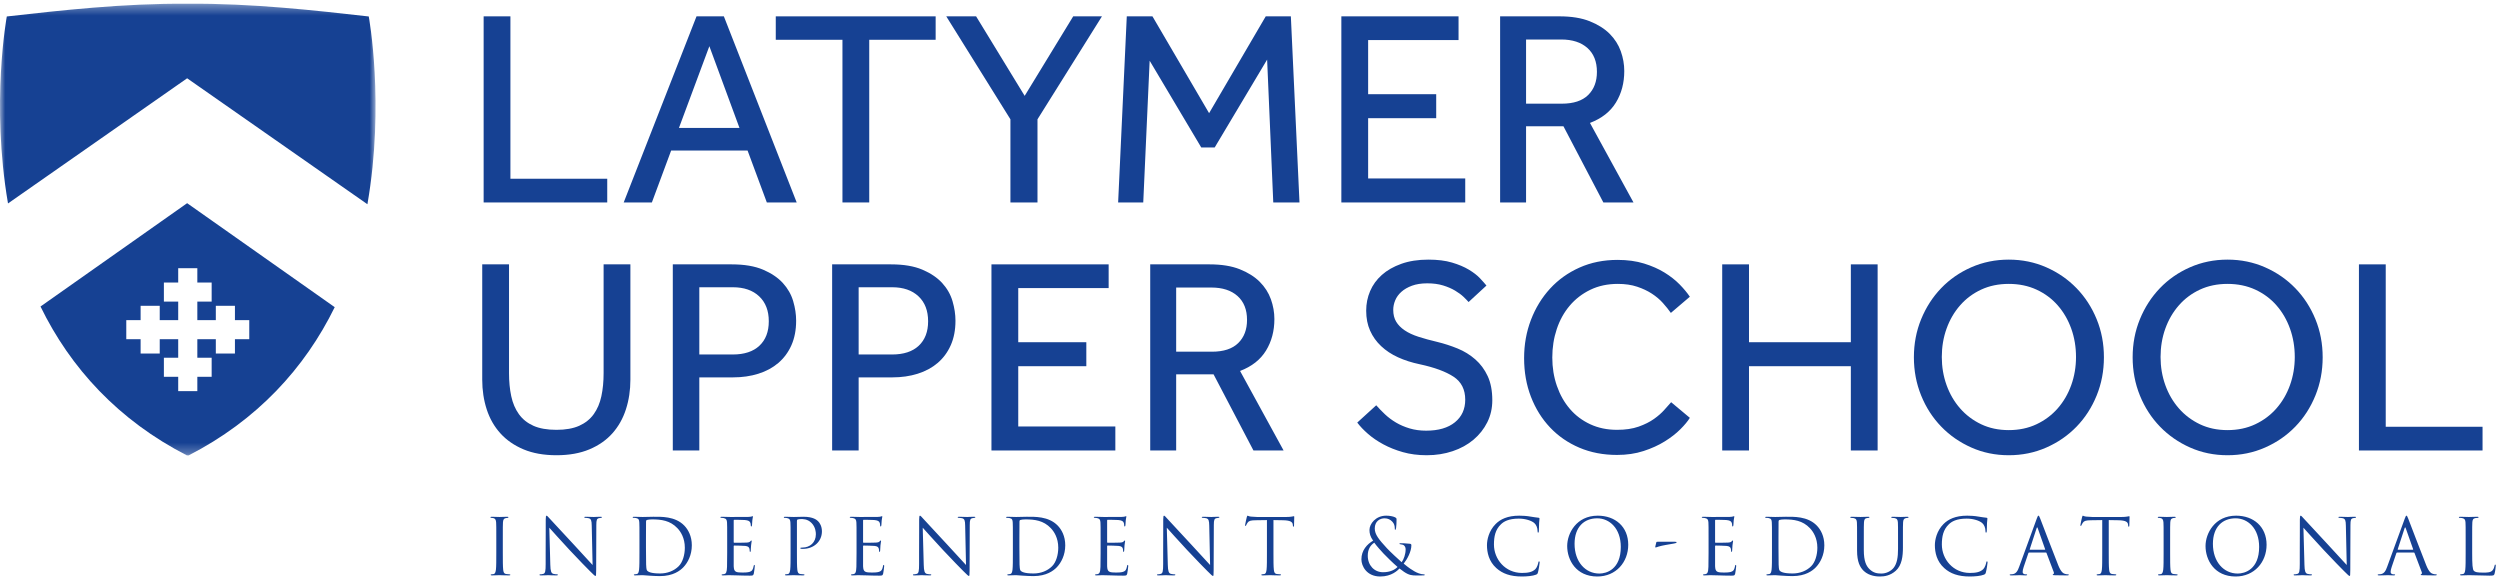 <svg xmlns="http://www.w3.org/2000/svg" xmlns:xlink="http://www.w3.org/1999/xlink" width="240" height="56" viewBox="0 0 240 56">
  <defs>
    <polygon id="logo-blue-a" points="0 .355 36.054 .355 36.054 43.73 0 43.73"/>
  </defs>
  <g fill="none" fill-rule="evenodd">
    <path fill="#164193" d="M144.011 1.569L149.717 1.569C150.859 1.569 151.823 1.726 152.609 2.038 153.395 2.35 154.033 2.752 154.525 3.243 155.015 3.735 155.372 4.293 155.595 4.918 155.818 5.542 155.93 6.176 155.93 6.819 155.93 7.962 155.663 8.971 155.127 9.846 154.592 10.721 153.761 11.373 152.636 11.801L156.815 19.436 153.922 19.436 150.091 12.123 146.502 12.123 146.502 19.436 144.011 19.436 144.011 1.569zM149.931 9.953C151.055 9.953 151.898 9.677 152.462 9.123 153.024 8.57 153.305 7.828 153.305 6.9 153.305 5.917 153.001 5.154 152.395 4.609 151.787 4.065 150.948 3.792 149.877 3.792L146.502 3.792 146.502 9.953 149.931 9.953zM46.294 25.379L48.866 25.379 48.866 35.826C48.866 36.63 48.937 37.366 49.08 38.036 49.223 38.706 49.469 39.281 49.817 39.763 50.165 40.246 50.629 40.616 51.21 40.876 51.79 41.134 52.527 41.264 53.42 41.264 54.295 41.264 55.023 41.134 55.603 40.876 56.183 40.616 56.647 40.246 56.996 39.763 57.344 39.281 57.589 38.706 57.732 38.036 57.876 37.366 57.946 36.63 57.946 35.826L57.946 25.379 60.518 25.379 60.518 36.442C60.518 37.46 60.375 38.411 60.089 39.295 59.804 40.179 59.371 40.946 58.79 41.599 58.21 42.25 57.474 42.763 56.58 43.139 55.687 43.514 54.634 43.702 53.42 43.702 52.205 43.702 51.152 43.514 50.259 43.139 49.366 42.763 48.625 42.25 48.036 41.599 47.446 40.946 47.008 40.179 46.723 39.295 46.437 38.411 46.294 37.46 46.294 36.442L46.294 25.379zM64.589 25.379L70.241 25.379C71.455 25.379 72.459 25.549 73.254 25.888 74.048 26.227 74.683 26.656 75.157 27.174 75.629 27.693 75.959 28.273 76.147 28.916 76.336 29.558 76.429 30.183 76.429 30.79 76.429 31.683 76.276 32.469 75.974 33.148 75.67 33.826 75.25 34.392 74.714 34.848 74.179 35.303 73.54 35.647 72.799 35.879 72.058 36.112 71.249 36.228 70.375 36.228L67.134 36.228 67.134 43.246 64.589 43.246 64.589 25.379zM70.348 34.031C71.455 34.031 72.308 33.75 72.906 33.188 73.504 32.625 73.804 31.844 73.804 30.844 73.804 29.826 73.495 29.027 72.879 28.447 72.263 27.866 71.42 27.576 70.348 27.576L67.134 27.576 67.134 34.031 70.348 34.031zM79.885 25.379L85.537 25.379C86.751 25.379 87.755 25.549 88.55 25.888 89.345 26.227 89.979 26.656 90.453 27.174 90.925 27.693 91.256 28.273 91.443 28.916 91.631 29.558 91.725 30.183 91.725 30.79 91.725 31.683 91.572 32.469 91.269 33.148 90.966 33.826 90.546 34.392 90.01 34.848 89.474 35.303 88.836 35.647 88.095 35.879 87.353 36.112 86.545 36.228 85.671 36.228L82.43 36.228 82.43 43.246 79.885 43.246 79.885 25.379zM85.643 34.031C86.751 34.031 87.603 33.75 88.202 33.188 88.8 32.625 89.099 31.844 89.099 30.844 89.099 29.826 88.792 29.027 88.175 28.447 87.559 27.866 86.715 27.576 85.643 27.576L82.43 27.576 82.43 34.031 85.643 34.031z"/>
    <polygon fill="#164193" points="95.18 25.379 106.43 25.379 106.43 27.656 97.752 27.656 97.752 32.853 104.287 32.853 104.287 35.156 97.752 35.156 97.752 40.942 107.073 40.942 107.073 43.246 95.18 43.246"/>
    <path fill="#164193" d="M110.421 25.379L116.126 25.379C117.269 25.379 118.233 25.535 119.019 25.848 119.805 26.161 120.443 26.563 120.935 27.054 121.425 27.545 121.782 28.103 122.006 28.728 122.228 29.352 122.341 29.986 122.341 30.629 122.341 31.773 122.073 32.782 121.536 33.657 121.002 34.531 120.171 35.183 119.046 35.612L123.225 43.246 120.332 43.246 116.501 35.933 112.912 35.933 112.912 43.246 110.421 43.246 110.421 25.379zM116.341 33.763C117.465 33.763 118.309 33.487 118.871 32.933 119.434 32.38 119.715 31.639 119.715 30.71 119.715 29.728 119.412 28.964 118.805 28.42 118.197 27.875 117.358 27.603 116.287 27.603L112.912 27.603 112.912 33.763 116.341 33.763zM132.118 38.907C132.368 39.192 132.65 39.483 132.961 39.777 133.274 40.071 133.627 40.335 134.02 40.568 134.412 40.799 134.851 40.986 135.332 41.13 135.814 41.273 136.341 41.344 136.913 41.344 138.091 41.344 139.011 41.076 139.671 40.54 140.332 40.004 140.662 39.282 140.662 38.371 140.662 37.388 140.288 36.652 139.537 36.161 138.788 35.67 137.707 35.273 136.297 34.969 135.529 34.809 134.832 34.585 134.207 34.299 133.582 34.015 133.042 33.657 132.587 33.227 132.131 32.799 131.778 32.304 131.529 31.741 131.278 31.179 131.154 30.54 131.154 29.826 131.154 29.165 131.278 28.54 131.529 27.951 131.778 27.362 132.153 26.844 132.654 26.397 133.154 25.951 133.778 25.593 134.529 25.326 135.278 25.058 136.144 24.924 137.127 24.924 138.001 24.924 138.757 25.017 139.39 25.205 140.023 25.392 140.564 25.62 141.011 25.889 141.457 26.156 141.814 26.433 142.083 26.719 142.351 27.005 142.556 27.237 142.699 27.414L140.984 28.995C140.877 28.871 140.716 28.705 140.502 28.499 140.288 28.295 140.015 28.094 139.685 27.897 139.355 27.701 138.971 27.536 138.534 27.402 138.095 27.268 137.591 27.2 137.02 27.2 136.448 27.2 135.957 27.277 135.546 27.429 135.136 27.581 134.796 27.777 134.529 28.018 134.26 28.259 134.064 28.532 133.939 28.834 133.814 29.138 133.751 29.442 133.751 29.746 133.751 30.192 133.845 30.572 134.033 30.884 134.221 31.197 134.493 31.472 134.851 31.714 135.207 31.955 135.649 32.161 136.176 32.331 136.702 32.501 137.305 32.665 137.984 32.826 138.645 32.986 139.291 33.197 139.927 33.455 140.56 33.714 141.127 34.062 141.627 34.5 142.127 34.938 142.524 35.474 142.818 36.107 143.113 36.741 143.261 37.513 143.261 38.424 143.261 39.192 143.101 39.897 142.779 40.54 142.457 41.183 142.015 41.742 141.453 42.215 140.89 42.688 140.225 43.054 139.457 43.312 138.689 43.571 137.859 43.702 136.966 43.702 136.127 43.702 135.363 43.602 134.676 43.406 133.988 43.211 133.364 42.96 132.801 42.657 132.239 42.353 131.747 42.019 131.328 41.652 130.908 41.286 130.565 40.925 130.296 40.568L132.118 38.907zM162.225 40.112C162.028 40.433 161.725 40.799 161.314 41.21 160.904 41.621 160.403 42.009 159.814 42.375 159.225 42.741 158.546 43.05 157.779 43.299 157.01 43.55 156.162 43.674 155.234 43.674 153.912 43.674 152.706 43.442 151.618 42.978 150.528 42.514 149.591 41.867 148.805 41.036 148.019 40.206 147.408 39.224 146.97 38.09 146.532 36.955 146.314 35.718 146.314 34.38 146.314 33.076 146.532 31.853 146.97 30.71 147.408 29.567 148.019 28.567 148.805 27.709 149.591 26.852 150.533 26.178 151.631 25.688 152.729 25.197 153.948 24.95 155.287 24.95 156.233 24.95 157.082 25.067 157.832 25.299 158.582 25.532 159.238 25.821 159.8 26.169 160.363 26.517 160.845 26.898 161.247 27.308 161.649 27.72 161.974 28.111 162.225 28.486L160.403 30.04C160.189 29.736 159.935 29.419 159.64 29.089 159.346 28.759 158.992 28.46 158.582 28.192 158.171 27.924 157.698 27.701 157.162 27.523 156.626 27.344 156.01 27.254 155.314 27.254 154.332 27.254 153.453 27.441 152.676 27.817 151.899 28.192 151.238 28.701 150.693 29.344 150.149 29.986 149.733 30.737 149.448 31.594 149.162 32.451 149.02 33.361 149.02 34.325 149.02 35.289 149.166 36.197 149.461 37.044 149.755 37.893 150.171 38.63 150.707 39.254 151.242 39.88 151.894 40.37 152.662 40.728 153.43 41.086 154.287 41.263 155.234 41.263 156.037 41.263 156.728 41.162 157.31 40.956 157.89 40.75 158.381 40.504 158.783 40.218 159.185 39.933 159.515 39.643 159.774 39.348 160.033 39.054 160.251 38.808 160.43 38.612L162.225 40.112z"/>
    <polygon fill="#164193" points="165.332 25.379 167.904 25.379 167.904 32.853 177.681 32.853 177.681 25.379 180.252 25.379 180.252 43.246 177.681 43.246 177.681 35.156 167.904 35.156 167.904 43.246 165.332 43.246"/>
    <path fill="#164193" d="M192.842 43.702C191.556 43.702 190.36 43.456 189.253 42.964 188.145 42.473 187.18 41.805 186.359 40.956 185.537 40.108 184.895 39.112 184.431 37.969 183.966 36.826 183.734 35.603 183.734 34.299 183.734 32.996 183.966 31.777 184.431 30.643 184.895 29.509 185.533 28.518 186.346 27.67 187.158 26.821 188.123 26.152 189.239 25.661 190.355 25.17 191.556 24.924 192.842 24.924 194.128 24.924 195.328 25.17 196.445 25.661 197.56 26.152 198.529 26.821 199.351 27.67 200.172 28.518 200.815 29.509 201.279 30.643 201.744 31.777 201.976 32.996 201.976 34.299 201.976 35.603 201.744 36.826 201.279 37.969 200.815 39.112 200.172 40.108 199.351 40.956 198.529 41.805 197.56 42.473 196.445 42.964 195.328 43.456 194.128 43.702 192.842 43.702M192.842 41.29C193.824 41.29 194.712 41.103 195.507 40.728 196.301 40.353 196.98 39.844 197.543 39.201 198.105 38.558 198.537 37.813 198.842 36.964 199.145 36.116 199.297 35.219 199.297 34.272 199.297 33.308 199.145 32.401 198.842 31.554 198.537 30.706 198.105 29.959 197.543 29.317 196.98 28.674 196.301 28.17 195.507 27.804 194.712 27.438 193.824 27.254 192.842 27.254 191.859 27.254 190.976 27.438 190.19 27.804 189.404 28.17 188.729 28.674 188.167 29.317 187.604 29.959 187.172 30.706 186.868 31.554 186.564 32.401 186.413 33.308 186.413 34.272 186.413 35.219 186.564 36.116 186.868 36.964 187.172 37.813 187.604 38.558 188.167 39.201 188.729 39.844 189.404 40.353 190.19 40.728 190.976 41.103 191.859 41.29 192.842 41.29M213.842 43.702C212.557 43.702 211.36 43.456 210.252 42.964 209.145 42.473 208.181 41.805 207.359 40.956 206.537 40.108 205.895 39.112 205.431 37.969 204.966 36.826 204.734 35.603 204.734 34.299 204.734 32.996 204.966 31.777 205.431 30.643 205.895 29.509 206.534 28.518 207.347 27.67 208.159 26.821 209.123 26.152 210.239 25.661 211.356 25.17 212.557 24.924 213.842 24.924 215.128 24.924 216.328 25.17 217.445 25.661 218.561 26.152 219.53 26.821 220.351 27.67 221.172 28.518 221.815 29.509 222.279 30.643 222.744 31.777 222.976 32.996 222.976 34.299 222.976 35.603 222.744 36.826 222.279 37.969 221.815 39.112 221.172 40.108 220.351 40.956 219.53 41.805 218.561 42.473 217.445 42.964 216.328 43.456 215.128 43.702 213.842 43.702M213.842 41.29C214.824 41.29 215.713 41.103 216.508 40.728 217.302 40.353 217.981 39.844 218.543 39.201 219.106 38.558 219.538 37.813 219.842 36.964 220.145 36.116 220.298 35.219 220.298 34.272 220.298 33.308 220.145 32.401 219.842 31.554 219.538 30.706 219.106 29.959 218.543 29.317 217.981 28.674 217.302 28.17 216.508 27.804 215.713 27.438 214.824 27.254 213.842 27.254 212.859 27.254 211.976 27.438 211.19 27.804 210.404 28.17 209.73 28.674 209.168 29.317 208.605 29.959 208.172 30.706 207.868 31.554 207.565 32.401 207.414 33.308 207.414 34.272 207.414 35.219 207.565 36.116 207.868 36.964 208.172 37.813 208.605 38.558 209.168 39.201 209.73 39.844 210.404 40.353 211.19 40.728 211.976 41.103 212.859 41.29 213.842 41.29"/>
    <polygon fill="#164193" points="226.458 25.379 229.03 25.379 229.03 40.969 238.324 40.969 238.324 43.246 226.458 43.246"/>
    <mask id="logo-blue-b" fill="#fff">
      <use xlink:href="#logo-blue-a"/>
    </mask>
    <path fill="#164193" d="M35.401,1.581 C30.351,1.009 24.151,0.308 18.027,0.358 C11.902,0.308 5.703,1.009 0.653,1.581 C0.653,1.581 -0.891,9.916 0.769,19.53 L17.965,7.515 L35.272,19.607 C36.953,9.96 35.401,1.581 35.401,1.581 Z M3.889,29.424 C6.755,35.312 11.362,40.348 17.966,43.73 C17.986,43.722 18.006,43.712 18.027,43.704 C18.047,43.712 18.067,43.722 18.088,43.73 C24.667,40.36 29.264,35.348 32.133,29.488 L17.965,19.505 L3.889,29.424 Z M20.319,27.12 L20.319,28.956 L18.944,28.956 L18.944,30.73 L20.719,30.73 L20.719,29.355 L22.554,29.355 L22.554,30.73 L23.93,30.73 L23.93,32.566 L22.554,32.566 L22.554,33.942 L20.719,33.942 L20.719,32.566 L18.944,32.566 L18.944,34.341 L20.319,34.341 L20.319,36.176 L18.944,36.176 L18.944,37.551 L17.108,37.551 L17.108,36.176 L15.733,36.176 L15.733,34.341 L17.108,34.341 L17.108,32.566 L15.334,32.566 L15.334,33.942 L13.499,33.942 L13.499,32.566 L12.123,32.566 L12.123,30.73 L13.499,30.73 L13.499,29.355 L15.334,29.355 L15.334,30.73 L17.108,30.73 L17.108,28.956 L15.733,28.956 L15.733,27.12 L17.108,27.12 L17.108,25.745 L18.944,25.745 L18.944,27.12 L20.319,27.12 Z" mask="url(#logo-blue-b)"/>
    <path fill="#164193" d="M47.644 51.769C47.644 50.606 47.644 50.398 47.629 50.16 47.614 49.907 47.539 49.781 47.377 49.742 47.294 49.72 47.198 49.713 47.145 49.713 47.115 49.713 47.085 49.698 47.085 49.669 47.085 49.624 47.123 49.609 47.205 49.609 47.451 49.609 47.92 49.63 47.958 49.63 47.994 49.63 48.463 49.609 48.687 49.609 48.769 49.609 48.806 49.624 48.806 49.669 48.806 49.698 48.776 49.713 48.747 49.713 48.695 49.713 48.649 49.72 48.561 49.736 48.359 49.773 48.299 49.899 48.284 50.16 48.27 50.398 48.27 50.606 48.27 51.769L48.27 53.079C48.27 53.795 48.27 54.383 48.306 54.695 48.33 54.912 48.373 55.075 48.597 55.105 48.702 55.121 48.859 55.135 48.902 55.135 48.969 55.135 48.992 55.157 48.992 55.18 48.992 55.217 48.962 55.239 48.88 55.239 48.471 55.239 47.994 55.217 47.958 55.217 47.92 55.217 47.451 55.239 47.227 55.239 47.145 55.239 47.107 55.224 47.107 55.18 47.107 55.157 47.123 55.135 47.19 55.135 47.234 55.135 47.316 55.128 47.384 55.113 47.532 55.083 47.577 54.912 47.608 54.695 47.644 54.383 47.644 53.795 47.644 53.079L47.644 51.769zM52.383 53.042C52.383 50.353 52.398 51.322 52.39 49.877 52.39 49.587 52.413 49.505 52.473 49.505 52.532 49.505 52.659 49.668 52.733 49.743 52.845 49.869 53.954 51.069 55.102 52.298 55.838 53.087 56.651 53.995 56.889 54.241L56.806 50.458C56.799 49.973 56.747 49.81 56.517 49.75 56.382 49.721 56.263 49.713 56.196 49.713 56.115 49.713 56.092 49.69 56.092 49.661 56.092 49.616 56.151 49.609 56.241 49.609 56.575 49.609 56.933 49.631 57.016 49.631 57.097 49.631 57.343 49.609 57.648 49.609 57.731 49.609 57.783 49.616 57.783 49.661 57.783 49.69 57.753 49.705 57.7 49.713 57.641 49.721 57.597 49.728 57.507 49.743 57.299 49.788 57.247 49.9 57.247 50.414L57.232 54.762C57.232 55.254 57.216 55.291 57.164 55.291 57.104 55.291 57.016 55.209 56.621 54.814 56.539 54.74 55.466 53.645 54.677 52.797 53.813 51.866 52.971 50.927 52.733 50.659L52.83 54.227C52.845 54.837 52.919 55.031 53.12 55.091 53.262 55.128 53.426 55.135 53.493 55.135 53.529 55.135 53.553 55.15 53.553 55.18 53.553 55.224 53.508 55.24 53.419 55.24 52.993 55.24 52.695 55.217 52.628 55.217 52.561 55.217 52.249 55.24 51.913 55.24 51.839 55.24 51.794 55.231 51.794 55.18 51.794 55.15 51.817 55.135 51.854 55.135 51.913 55.135 52.047 55.128 52.159 55.091 52.346 55.038 52.383 54.822 52.383 54.144L52.383 53.042zM61.387 51.769C61.387 50.606 61.387 50.398 61.373 50.16 61.358 49.907 61.32 49.787 61.075 49.736 61.015 49.72 60.888 49.713 60.822 49.713 60.769 49.713 60.739 49.698 60.739 49.669 60.739 49.624 60.777 49.609 60.858 49.609 61.193 49.609 61.663 49.63 61.699 49.63 61.789 49.63 62.259 49.609 62.705 49.609 63.443 49.609 64.807 49.542 65.693 50.458 66.065 50.845 66.415 51.464 66.415 52.35 66.415 53.287 66.027 54.011 65.61 54.45 65.29 54.785 64.62 55.306 63.353 55.306 63.034 55.306 62.638 55.283 62.318 55.262 61.99 55.239 61.737 55.217 61.699 55.217 61.685 55.217 61.558 55.217 61.403 55.224 61.254 55.224 61.082 55.239 60.97 55.239 60.888 55.239 60.851 55.224 60.851 55.18 60.851 55.157 60.866 55.135 60.926 55.135 61.008 55.128 61.067 55.121 61.134 55.105 61.284 55.075 61.32 54.912 61.35 54.695 61.387 54.383 61.387 53.795 61.387 53.079L61.387 51.769zM62.013 52.573C62.013 53.363 62.02 54.048 62.028 54.19 62.035 54.375 62.05 54.674 62.109 54.755 62.207 54.897 62.497 55.053 63.377 55.053 64.069 55.053 64.709 54.8 65.148 54.361 65.536 53.98 65.744 53.266 65.744 52.581 65.744 51.635 65.336 51.024 65.029 50.703 64.33 49.966 63.48 49.862 62.595 49.862 62.445 49.862 62.169 49.884 62.109 49.914 62.042 49.944 62.02 49.981 62.02 50.063 62.013 50.316 62.013 51.075 62.013 51.649L62.013 52.573zM69.809 51.769C69.809 50.606 69.809 50.398 69.795 50.16 69.78 49.907 69.72 49.787 69.475 49.736 69.422 49.72 69.325 49.72 69.258 49.713 69.206 49.706 69.161 49.698 69.161 49.669 69.161 49.624 69.199 49.609 69.28 49.609 69.451 49.609 69.654 49.609 70.123 49.63 70.174 49.63 71.656 49.63 71.827 49.624 71.992 49.616 72.125 49.602 72.17 49.579 72.215 49.557 72.23 49.55 72.252 49.55 72.275 49.55 72.282 49.579 72.282 49.616 72.282 49.669 72.237 49.758 72.223 49.966 72.215 50.078 72.207 50.22 72.193 50.413 72.185 50.488 72.163 50.539 72.133 50.539 72.088 50.539 72.073 50.503 72.073 50.443 72.073 50.346 72.058 50.257 72.037 50.198 71.984 50.026 71.827 49.951 71.501 49.921 71.372 49.907 70.561 49.899 70.481 49.899 70.45 49.899 70.435 49.921 70.435 49.974L70.435 52.029C70.435 52.082 70.442 52.104 70.481 52.104 70.576 52.104 71.492 52.104 71.663 52.089 71.865 52.074 71.961 52.052 72.037 51.962 72.073 51.917 72.096 51.888 72.125 51.888 72.148 51.888 72.163 51.903 72.163 51.947 72.163 51.993 72.125 52.118 72.104 52.365 72.08 52.596 72.08 52.767 72.073 52.87 72.066 52.946 72.052 52.982 72.021 52.982 71.977 52.982 71.968 52.923 71.968 52.864 71.968 52.797 71.961 52.722 71.939 52.655 71.91 52.543 71.821 52.439 71.553 52.409 71.351 52.387 70.614 52.372 70.488 52.372 70.45 52.372 70.435 52.394 70.435 52.424L70.435 53.079C70.435 53.333 70.428 54.196 70.435 54.353 70.45 54.659 70.495 54.822 70.681 54.897 70.807 54.949 71.008 54.964 71.299 54.964 71.522 54.964 71.768 54.956 71.968 54.897 72.207 54.822 72.289 54.666 72.35 54.346 72.364 54.263 72.378 54.234 72.416 54.234 72.461 54.234 72.461 54.294 72.461 54.346 72.461 54.405 72.402 54.912 72.364 55.069 72.311 55.262 72.252 55.262 71.961 55.262 71.41 55.262 71.165 55.247 70.874 55.239 70.576 55.232 70.233 55.217 69.943 55.217 69.765 55.217 69.585 55.247 69.392 55.239 69.31 55.239 69.273 55.224 69.273 55.18 69.273 55.157 69.31 55.143 69.356 55.135 69.43 55.128 69.475 55.128 69.527 55.113 69.682 55.075 69.78 54.972 69.795 54.413 69.802 54.122 69.809 53.742 69.809 53.079L69.809 51.769zM75.895 51.769C75.895 50.606 75.895 50.398 75.88 50.16 75.866 49.907 75.806 49.787 75.561 49.736 75.501 49.72 75.375 49.713 75.306 49.713 75.277 49.713 75.247 49.698 75.247 49.669 75.247 49.624 75.285 49.609 75.366 49.609 75.702 49.609 76.148 49.63 76.209 49.63 76.372 49.63 76.804 49.609 77.146 49.609 78.078 49.609 78.412 49.921 78.531 50.033 78.695 50.189 78.905 50.524 78.905 51.009 78.905 51.977 78.13 52.692 77.072 52.692 77.034 52.692 76.953 52.692 76.915 52.685 76.879 52.685 76.834 52.669 76.834 52.633 76.834 52.573 76.879 52.566 77.034 52.566 77.758 52.566 78.323 52.074 78.323 51.292 78.323 51.106 78.301 50.606 77.907 50.205 77.511 49.802 77.057 49.832 76.886 49.832 76.76 49.832 76.633 49.848 76.567 49.877 76.521 49.892 76.505 49.944 76.505 50.019L76.505 53.079C76.505 53.795 76.505 54.383 76.543 54.695 76.567 54.912 76.61 55.075 76.834 55.105 76.939 55.121 77.101 55.135 77.169 55.135 77.213 55.135 77.229 55.157 77.229 55.18 77.229 55.217 77.191 55.239 77.11 55.239 76.7 55.239 76.231 55.217 76.193 55.217 76.171 55.217 75.702 55.239 75.478 55.239 75.396 55.239 75.359 55.224 75.359 55.18 75.359 55.157 75.375 55.135 75.418 55.135 75.485 55.135 75.575 55.121 75.642 55.105 75.79 55.075 75.828 54.912 75.858 54.695 75.895 54.383 75.895 53.795 75.895 53.079L75.895 51.769zM82.228 51.769C82.228 50.606 82.228 50.398 82.214 50.16 82.199 49.907 82.139 49.787 81.894 49.736 81.842 49.72 81.745 49.72 81.678 49.713 81.625 49.706 81.58 49.698 81.58 49.669 81.58 49.624 81.618 49.609 81.699 49.609 81.871 49.609 82.073 49.609 82.542 49.63 82.593 49.63 84.075 49.63 84.247 49.624 84.411 49.616 84.545 49.602 84.59 49.579 84.635 49.557 84.65 49.55 84.671 49.55 84.695 49.55 84.702 49.579 84.702 49.616 84.702 49.669 84.657 49.758 84.642 49.966 84.635 50.078 84.626 50.22 84.612 50.413 84.604 50.488 84.583 50.539 84.552 50.539 84.507 50.539 84.493 50.503 84.493 50.443 84.493 50.346 84.478 50.257 84.456 50.198 84.404 50.026 84.247 49.951 83.92 49.921 83.792 49.907 82.981 49.899 82.9 49.899 82.87 49.899 82.855 49.921 82.855 49.974L82.855 52.029C82.855 52.082 82.862 52.104 82.9 52.104 82.996 52.104 83.912 52.104 84.083 52.089 84.285 52.074 84.38 52.052 84.456 51.962 84.493 51.917 84.515 51.888 84.545 51.888 84.568 51.888 84.583 51.903 84.583 51.947 84.583 51.993 84.545 52.118 84.523 52.365 84.5 52.596 84.5 52.767 84.493 52.87 84.485 52.946 84.471 52.982 84.44 52.982 84.396 52.982 84.388 52.923 84.388 52.864 84.388 52.797 84.38 52.722 84.359 52.655 84.33 52.543 84.24 52.439 83.972 52.409 83.77 52.387 83.033 52.372 82.907 52.372 82.87 52.372 82.855 52.394 82.855 52.424L82.855 53.079C82.855 53.333 82.848 54.196 82.855 54.353 82.87 54.659 82.914 54.822 83.1 54.897 83.227 54.949 83.427 54.964 83.718 54.964 83.942 54.964 84.187 54.956 84.388 54.897 84.626 54.822 84.709 54.666 84.769 54.346 84.783 54.263 84.798 54.234 84.835 54.234 84.881 54.234 84.881 54.294 84.881 54.346 84.881 54.405 84.821 54.912 84.783 55.069 84.731 55.262 84.671 55.262 84.38 55.262 83.83 55.262 83.584 55.247 83.294 55.239 82.996 55.232 82.652 55.217 82.362 55.217 82.185 55.217 82.004 55.247 81.812 55.239 81.73 55.239 81.692 55.224 81.692 55.18 81.692 55.157 81.73 55.143 81.775 55.135 81.849 55.128 81.894 55.128 81.946 55.113 82.102 55.075 82.199 54.972 82.214 54.413 82.221 54.122 82.228 53.742 82.228 53.079L82.228 51.769zM88.232 53.042C88.232 50.353 88.247 51.322 88.239 49.877 88.239 49.587 88.262 49.505 88.322 49.505 88.381 49.505 88.508 49.668 88.582 49.743 88.694 49.869 89.803 51.069 90.95 52.298 91.687 53.087 92.5 53.995 92.738 54.241L92.655 50.458C92.648 49.973 92.596 49.81 92.366 49.75 92.231 49.721 92.112 49.713 92.045 49.713 91.964 49.713 91.94 49.69 91.94 49.661 91.94 49.616 92 49.609 92.09 49.609 92.424 49.609 92.782 49.631 92.865 49.631 92.946 49.631 93.192 49.609 93.497 49.609 93.58 49.609 93.632 49.616 93.632 49.661 93.632 49.69 93.602 49.705 93.549 49.713 93.49 49.721 93.446 49.728 93.356 49.743 93.148 49.788 93.096 49.9 93.096 50.414L93.081 54.762C93.081 55.254 93.065 55.291 93.013 55.291 92.953 55.291 92.865 55.209 92.469 54.814 92.388 54.74 91.315 53.645 90.526 52.797 89.662 51.866 88.82 50.927 88.582 50.659L88.679 54.227C88.694 54.837 88.768 55.031 88.969 55.091 89.111 55.128 89.275 55.135 89.342 55.135 89.378 55.135 89.401 55.15 89.401 55.18 89.401 55.224 89.357 55.24 89.268 55.24 88.842 55.24 88.544 55.217 88.478 55.217 88.41 55.217 88.098 55.24 87.762 55.24 87.688 55.24 87.643 55.231 87.643 55.18 87.643 55.15 87.667 55.135 87.703 55.135 87.762 55.135 87.896 55.128 88.008 55.091 88.195 55.038 88.232 54.822 88.232 54.144L88.232 53.042zM97.236 51.769C97.236 50.606 97.236 50.398 97.222 50.16 97.207 49.907 97.169 49.787 96.924 49.736 96.864 49.72 96.738 49.713 96.671 49.713 96.618 49.713 96.588 49.698 96.588 49.669 96.588 49.624 96.626 49.609 96.707 49.609 97.042 49.609 97.512 49.63 97.549 49.63 97.638 49.63 98.108 49.609 98.554 49.609 99.292 49.609 100.656 49.542 101.542 50.458 101.914 50.845 102.264 51.464 102.264 52.35 102.264 53.287 101.876 54.011 101.46 54.45 101.139 54.785 100.469 55.306 99.202 55.306 98.883 55.306 98.487 55.283 98.167 55.262 97.839 55.239 97.586 55.217 97.549 55.217 97.534 55.217 97.407 55.217 97.252 55.224 97.103 55.224 96.931 55.239 96.819 55.239 96.738 55.239 96.7 55.224 96.7 55.18 96.7 55.157 96.715 55.135 96.775 55.135 96.857 55.128 96.916 55.121 96.983 55.105 97.133 55.075 97.169 54.912 97.2 54.695 97.236 54.383 97.236 53.795 97.236 53.079L97.236 51.769zM97.862 52.573C97.862 53.363 97.87 54.048 97.877 54.19 97.884 54.375 97.899 54.674 97.958 54.755 98.056 54.897 98.346 55.053 99.226 55.053 99.918 55.053 100.558 54.8 100.997 54.361 101.385 53.98 101.593 53.266 101.593 52.581 101.593 51.635 101.185 51.024 100.878 50.703 100.179 49.966 99.329 49.862 98.444 49.862 98.294 49.862 98.018 49.884 97.958 49.914 97.891 49.944 97.87 49.981 97.87 50.063 97.862 50.316 97.862 51.075 97.862 51.649L97.862 52.573zM105.658 51.769C105.658 50.606 105.658 50.398 105.644 50.16 105.629 49.907 105.569 49.787 105.323 49.736 105.271 49.72 105.174 49.72 105.107 49.713 105.055 49.706 105.009 49.698 105.009 49.669 105.009 49.624 105.048 49.609 105.129 49.609 105.3 49.609 105.503 49.609 105.972 49.63 106.023 49.63 107.505 49.63 107.676 49.624 107.841 49.616 107.974 49.602 108.019 49.579 108.064 49.557 108.079 49.55 108.101 49.55 108.124 49.55 108.131 49.579 108.131 49.616 108.131 49.669 108.086 49.758 108.071 49.966 108.064 50.078 108.056 50.22 108.042 50.413 108.034 50.488 108.012 50.539 107.981 50.539 107.936 50.539 107.922 50.503 107.922 50.443 107.922 50.346 107.908 50.257 107.886 50.198 107.833 50.026 107.676 49.951 107.35 49.921 107.221 49.907 106.411 49.899 106.33 49.899 106.299 49.899 106.284 49.921 106.284 49.974L106.284 52.029C106.284 52.082 106.291 52.104 106.33 52.104 106.425 52.104 107.34 52.104 107.512 52.089 107.714 52.074 107.81 52.052 107.886 51.962 107.922 51.917 107.946 51.888 107.974 51.888 107.997 51.888 108.012 51.903 108.012 51.947 108.012 51.993 107.974 52.118 107.953 52.365 107.93 52.596 107.93 52.767 107.922 52.87 107.914 52.946 107.9 52.982 107.869 52.982 107.825 52.982 107.817 52.923 107.817 52.864 107.817 52.797 107.81 52.722 107.789 52.655 107.759 52.543 107.669 52.439 107.401 52.409 107.2 52.387 106.463 52.372 106.336 52.372 106.299 52.372 106.284 52.394 106.284 52.424L106.284 53.079C106.284 53.333 106.277 54.196 106.284 54.353 106.299 54.659 106.343 54.822 106.53 54.897 106.656 54.949 106.857 54.964 107.147 54.964 107.372 54.964 107.617 54.956 107.817 54.897 108.056 54.822 108.138 54.666 108.198 54.346 108.213 54.263 108.227 54.234 108.264 54.234 108.31 54.234 108.31 54.294 108.31 54.346 108.31 54.405 108.25 54.912 108.213 55.069 108.16 55.262 108.101 55.262 107.81 55.262 107.26 55.262 107.014 55.247 106.723 55.239 106.425 55.232 106.083 55.217 105.792 55.217 105.614 55.217 105.434 55.247 105.241 55.239 105.159 55.239 105.121 55.224 105.121 55.18 105.121 55.157 105.159 55.143 105.204 55.135 105.278 55.128 105.323 55.128 105.376 55.113 105.532 55.075 105.629 54.972 105.644 54.413 105.65 54.122 105.658 53.742 105.658 53.079L105.658 51.769zM111.663 53.042C111.663 50.353 111.677 51.322 111.67 49.877 111.67 49.587 111.693 49.505 111.753 49.505 111.812 49.505 111.939 49.668 112.013 49.743 112.125 49.869 113.235 51.069 114.381 52.298 115.119 53.087 115.931 53.995 116.169 54.241L116.087 50.458C116.079 49.973 116.027 49.81 115.796 49.75 115.662 49.721 115.543 49.713 115.476 49.713 115.395 49.713 115.371 49.69 115.371 49.661 115.371 49.616 115.431 49.609 115.521 49.609 115.857 49.609 116.214 49.631 116.296 49.631 116.377 49.631 116.622 49.609 116.929 49.609 117.011 49.609 117.062 49.616 117.062 49.661 117.062 49.69 117.033 49.705 116.98 49.713 116.921 49.721 116.877 49.728 116.787 49.743 116.579 49.788 116.527 49.9 116.527 50.414L116.51 54.762C116.51 55.254 116.496 55.291 116.444 55.291 116.385 55.291 116.296 55.209 115.9 54.814 115.819 54.74 114.746 53.645 113.958 52.797 113.093 51.866 112.251 50.927 112.013 50.659L112.11 54.227C112.125 54.837 112.199 55.031 112.401 55.091 112.541 55.128 112.706 55.135 112.773 55.135 112.809 55.135 112.832 55.15 112.832 55.18 112.832 55.224 112.787 55.24 112.697 55.24 112.273 55.24 111.975 55.217 111.908 55.217 111.842 55.217 111.529 55.24 111.194 55.24 111.12 55.24 111.074 55.231 111.074 55.18 111.074 55.15 111.097 55.135 111.134 55.135 111.194 55.135 111.329 55.128 111.439 55.091 111.625 55.038 111.663 54.822 111.663 54.144L111.663 53.042zM122.252 53.079C122.252 53.794 122.252 54.383 122.289 54.695 122.312 54.912 122.357 55.075 122.58 55.105 122.684 55.12 122.848 55.135 122.915 55.135 122.96 55.135 122.975 55.157 122.975 55.18 122.975 55.217 122.937 55.24 122.855 55.24 122.446 55.24 121.976 55.217 121.94 55.217 121.902 55.217 121.433 55.24 121.209 55.24 121.128 55.24 121.09 55.224 121.09 55.18 121.09 55.157 121.106 55.135 121.149 55.135 121.217 55.135 121.307 55.12 121.374 55.105 121.523 55.075 121.56 54.912 121.59 54.695 121.626 54.383 121.626 53.794 121.626 53.079L121.626 49.928C121.262 49.936 120.89 49.936 120.524 49.944 120.063 49.951 119.884 50.003 119.765 50.182 119.683 50.309 119.66 50.361 119.638 50.413 119.616 50.473 119.593 50.487 119.564 50.487 119.541 50.487 119.526 50.465 119.526 50.421 119.526 50.346 119.676 49.705 119.691 49.646 119.705 49.602 119.736 49.504 119.765 49.504 119.817 49.504 119.891 49.579 120.093 49.594 120.308 49.616 120.592 49.631 120.681 49.631L123.473 49.631C123.712 49.631 123.883 49.616 124.002 49.594 124.114 49.579 124.181 49.556 124.212 49.556 124.248 49.556 124.248 49.602 124.248 49.646 124.248 49.869 124.226 50.383 124.226 50.465 124.226 50.532 124.204 50.562 124.173 50.562 124.137 50.562 124.122 50.54 124.114 50.436 124.114 50.405 124.107 50.383 124.107 50.354 124.085 50.13 123.906 49.959 123.192 49.944 122.877 49.936 122.565 49.936 122.252 49.928L122.252 53.079zM130.695 53.698C130.695 52.827 131.238 52.245 131.82 51.903 131.543 51.515 131.469 51.21 131.469 50.874 131.469 50.286 132.072 49.504 133.071 49.504 133.392 49.504 133.719 49.563 133.905 49.653 134.062 49.728 134.069 49.773 134.069 49.876 134.069 50.152 134.055 50.487 134.024 50.681 134.002 50.815 133.979 50.86 133.943 50.86 133.905 50.86 133.898 50.83 133.898 50.718 133.898 50.495 133.845 50.272 133.667 50.085 133.488 49.892 133.242 49.758 132.922 49.758 132.475 49.758 131.977 50.033 131.977 50.734 131.977 51.314 132.378 51.798 133.153 52.64 133.406 52.916 134.322 53.773 134.56 53.973 134.769 53.69 134.941 53.192 134.941 52.737 134.941 52.625 134.91 52.484 134.799 52.372 134.717 52.29 134.59 52.275 134.493 52.26 134.412 52.245 134.345 52.238 134.345 52.201 134.345 52.163 134.403 52.149 134.464 52.149 134.642 52.149 134.941 52.156 135.357 52.201 135.469 52.216 135.492 52.275 135.492 52.35 135.492 52.953 135.082 53.705 134.754 54.107 135.246 54.525 135.573 54.726 135.782 54.845 136.021 54.986 136.385 55.135 136.653 55.135 136.72 55.135 136.772 55.143 136.772 55.187 136.772 55.224 136.736 55.239 136.667 55.239 136.236 55.239 135.938 55.262 135.699 55.239 135.32 55.21 135.015 55.105 134.353 54.576 134.181 54.748 133.607 55.344 132.505 55.344 131.202 55.344 130.695 54.346 130.695 53.698M134.165 54.428C133.749 54.078 133.018 53.355 132.825 53.146 132.632 52.938 132.139 52.401 131.931 52.096 131.543 52.35 131.305 52.752 131.305 53.348 131.305 54.278 131.938 54.934 132.773 54.934 133.466 54.934 133.912 54.687 134.165 54.428M143.65 54.539C142.928 53.891 142.749 53.042 142.749 52.334 142.749 51.835 142.921 50.964 143.584 50.302 144.03 49.855 144.708 49.504 145.855 49.504 146.153 49.504 146.57 49.527 146.935 49.594 147.218 49.646 147.449 49.669 147.724 49.706 147.776 49.713 147.792 49.743 147.792 49.787 147.792 49.847 147.769 49.936 147.754 50.205 147.74 50.451 147.74 50.86 147.732 50.972 147.724 51.083 147.709 51.129 147.666 51.129 147.614 51.129 147.605 51.076 147.605 50.972 147.605 50.682 147.485 50.376 147.292 50.212 147.032 49.988 146.458 49.787 145.803 49.787 144.813 49.787 144.351 50.078 144.091 50.331 143.546 50.853 143.419 51.515 143.419 52.275 143.419 53.698 144.515 55.002 146.108 55.002 146.667 55.002 147.106 54.933 147.404 54.628 147.561 54.465 147.657 54.137 147.68 54.003 147.695 53.921 147.709 53.891 147.754 53.891 147.792 53.891 147.807 53.943 147.807 54.003 147.807 54.055 147.716 54.704 147.642 54.956 147.597 55.098 147.583 55.112 147.449 55.172 147.151 55.291 146.584 55.344 146.108 55.344 144.992 55.344 144.239 55.068 143.65 54.539M150.45 52.417C150.45 51.21 151.329 49.504 153.384 49.504 155.06 49.504 156.311 50.562 156.311 52.297 156.311 53.966 155.135 55.344 153.339 55.344 151.299 55.344 150.45 53.757 150.45 52.417M155.596 52.506C155.596 50.719 154.509 49.758 153.332 49.758 152.09 49.758 151.158 50.577 151.158 52.208 151.158 53.943 152.2 55.061 153.541 55.061 154.211 55.061 155.596 54.674 155.596 52.506M160.765 52.007C160.929 52.007 160.952 52.03 160.952 52.066 160.952 52.126 160.847 52.149 160.706 52.178 160.199 52.267 159.565 52.364 159.231 52.469 159.082 52.513 158.978 52.559 158.94 52.559 158.902 52.559 158.902 52.513 158.911 52.454L159.006 52.066C159.022 52.014 159.052 52.007 159.157 52.007L160.765 52.007zM164.022 51.769C164.022 50.606 164.022 50.398 164.008 50.16 163.993 49.907 163.933 49.787 163.688 49.736 163.635 49.72 163.538 49.72 163.471 49.713 163.419 49.706 163.374 49.698 163.374 49.669 163.374 49.624 163.412 49.609 163.493 49.609 163.664 49.609 163.867 49.609 164.334 49.63 164.387 49.63 165.869 49.63 166.041 49.624 166.205 49.616 166.339 49.602 166.384 49.579 166.428 49.557 166.443 49.55 166.465 49.55 166.488 49.55 166.495 49.579 166.495 49.616 166.495 49.669 166.45 49.758 166.436 49.966 166.428 50.078 166.422 50.22 166.406 50.413 166.398 50.488 166.376 50.539 166.346 50.539 166.302 50.539 166.286 50.503 166.286 50.443 166.286 50.346 166.272 50.257 166.25 50.198 166.197 50.026 166.041 49.951 165.714 49.921 165.587 49.907 164.775 49.899 164.692 49.899 164.663 49.899 164.648 49.921 164.648 49.974L164.648 52.029C164.648 52.082 164.656 52.104 164.692 52.104 164.789 52.104 165.706 52.104 165.877 52.089 166.078 52.074 166.175 52.052 166.25 51.962 166.286 51.917 166.31 51.888 166.339 51.888 166.36 51.888 166.376 51.903 166.376 51.947 166.376 51.993 166.339 52.118 166.317 52.365 166.294 52.596 166.294 52.767 166.286 52.87 166.279 52.946 166.265 52.982 166.234 52.982 166.191 52.982 166.183 52.923 166.183 52.864 166.183 52.797 166.175 52.722 166.152 52.655 166.122 52.543 166.034 52.439 165.764 52.409 165.564 52.387 164.827 52.372 164.701 52.372 164.663 52.372 164.648 52.394 164.648 52.424L164.648 53.079C164.648 53.333 164.641 54.196 164.648 54.353 164.663 54.659 164.708 54.822 164.894 54.897 165.02 54.949 165.221 54.964 165.512 54.964 165.736 54.964 165.981 54.956 166.183 54.897 166.422 54.822 166.503 54.666 166.563 54.346 166.577 54.263 166.592 54.234 166.629 54.234 166.674 54.234 166.674 54.294 166.674 54.346 166.674 54.405 166.615 54.912 166.577 55.069 166.525 55.262 166.465 55.262 166.175 55.262 165.624 55.262 165.378 55.247 165.087 55.239 164.789 55.232 164.446 55.217 164.157 55.217 163.977 55.217 163.8 55.247 163.605 55.239 163.523 55.239 163.486 55.224 163.486 55.18 163.486 55.157 163.523 55.143 163.568 55.135 163.643 55.128 163.688 55.128 163.739 55.113 163.895 55.075 163.993 54.972 164.008 54.413 164.015 54.122 164.022 53.742 164.022 53.079L164.022 51.769zM170.109 51.769C170.109 50.606 170.109 50.398 170.094 50.16 170.079 49.907 170.042 49.787 169.796 49.736 169.737 49.72 169.61 49.713 169.543 49.713 169.491 49.713 169.46 49.698 169.46 49.669 169.46 49.624 169.498 49.609 169.58 49.609 169.915 49.609 170.385 49.63 170.421 49.63 170.511 49.63 170.981 49.609 171.427 49.609 172.165 49.609 173.528 49.542 174.415 50.458 174.787 50.845 175.136 51.464 175.136 52.35 175.136 53.287 174.749 54.011 174.332 54.45 174.012 54.785 173.342 55.306 172.074 55.306 171.755 55.306 171.36 55.283 171.04 55.262 170.712 55.239 170.458 55.217 170.421 55.217 170.407 55.217 170.279 55.217 170.124 55.224 169.975 55.224 169.803 55.239 169.692 55.239 169.61 55.239 169.572 55.224 169.572 55.18 169.572 55.157 169.587 55.135 169.648 55.135 169.729 55.128 169.788 55.121 169.855 55.105 170.005 55.075 170.042 54.912 170.072 54.695 170.109 54.383 170.109 53.795 170.109 53.079L170.109 51.769zM170.735 52.573C170.735 53.363 170.742 54.048 170.749 54.19 170.757 54.375 170.771 54.674 170.83 54.755 170.928 54.897 171.219 55.053 172.098 55.053 172.79 55.053 173.43 54.8 173.869 54.361 174.258 53.98 174.466 53.266 174.466 52.581 174.466 51.635 174.057 51.024 173.751 50.703 173.051 49.966 172.201 49.862 171.317 49.862 171.166 49.862 170.89 49.884 170.83 49.914 170.764 49.944 170.742 49.981 170.742 50.063 170.735 50.316 170.735 51.075 170.735 51.649L170.735 52.573zM178.926 52.811C178.926 53.883 179.165 54.346 179.485 54.651 179.849 54.993 180.185 55.061 180.61 55.061 181.065 55.061 181.511 54.845 181.779 54.525 182.123 54.099 182.211 53.467 182.211 52.7L182.211 51.769C182.211 50.606 182.211 50.398 182.197 50.159 182.181 49.907 182.123 49.787 181.875 49.735 181.816 49.721 181.689 49.713 181.622 49.713 181.593 49.713 181.563 49.699 181.563 49.669 181.563 49.624 181.6 49.609 181.682 49.609 182.018 49.609 182.427 49.63 182.471 49.63 182.523 49.63 182.873 49.609 183.097 49.609 183.179 49.609 183.217 49.624 183.217 49.669 183.217 49.699 183.186 49.713 183.157 49.713 183.105 49.713 183.06 49.721 182.971 49.735 182.77 49.781 182.709 49.9 182.695 50.159 182.681 50.398 182.681 50.606 182.681 51.769L182.681 52.565C182.681 53.37 182.591 54.264 181.995 54.793 181.458 55.269 180.9 55.344 180.461 55.344 180.207 55.344 179.455 55.314 178.926 54.815 178.562 54.465 178.278 53.943 178.278 52.856L178.278 51.769C178.278 50.606 178.278 50.398 178.264 50.159 178.248 49.907 178.19 49.787 177.943 49.735 177.883 49.721 177.757 49.713 177.69 49.713 177.661 49.713 177.63 49.699 177.63 49.669 177.63 49.624 177.668 49.609 177.749 49.609 178.085 49.609 178.539 49.63 178.606 49.63 178.674 49.63 179.12 49.609 179.344 49.609 179.425 49.609 179.463 49.624 179.463 49.669 179.463 49.699 179.432 49.713 179.403 49.713 179.351 49.713 179.306 49.721 179.218 49.735 179.015 49.765 178.956 49.9 178.941 50.159 178.926 50.398 178.926 50.606 178.926 51.769L178.926 52.811zM186.649 54.539C185.927 53.891 185.748 53.042 185.748 52.334 185.748 51.835 185.92 50.964 186.582 50.302 187.029 49.855 187.707 49.504 188.854 49.504 189.152 49.504 189.569 49.527 189.934 49.594 190.217 49.646 190.448 49.669 190.723 49.706 190.775 49.713 190.791 49.743 190.791 49.787 190.791 49.847 190.768 49.936 190.753 50.205 190.739 50.451 190.739 50.86 190.732 50.972 190.723 51.083 190.708 51.129 190.665 51.129 190.612 51.129 190.604 51.076 190.604 50.972 190.604 50.682 190.485 50.376 190.291 50.212 190.031 49.988 189.457 49.787 188.801 49.787 187.812 49.787 187.35 50.078 187.089 50.331 186.545 50.853 186.418 51.515 186.418 52.275 186.418 53.698 187.514 55.002 189.107 55.002 189.666 55.002 190.105 54.933 190.403 54.628 190.56 54.465 190.656 54.137 190.679 54.003 190.694 53.921 190.708 53.891 190.753 53.891 190.791 53.891 190.806 53.943 190.806 54.003 190.806 54.055 190.716 54.704 190.642 54.956 190.596 55.098 190.582 55.112 190.448 55.172 190.15 55.291 189.583 55.344 189.107 55.344 187.99 55.344 187.237 55.068 186.649 54.539M194.797 53.042C194.76 53.042 194.738 53.065 194.723 53.101L194.276 54.42C194.209 54.606 194.173 54.785 194.173 54.919 194.173 55.068 194.314 55.135 194.44 55.135L194.507 55.135C194.581 55.135 194.605 55.15 194.605 55.18 194.605 55.224 194.538 55.24 194.469 55.24 194.292 55.24 193.992 55.217 193.911 55.217 193.83 55.217 193.42 55.24 193.07 55.24 192.972 55.24 192.929 55.224 192.929 55.18 192.929 55.15 192.966 55.135 193.032 55.135 193.084 55.135 193.151 55.128 193.211 55.12 193.554 55.075 193.703 54.793 193.837 54.42L195.527 49.795C195.617 49.549 195.646 49.505 195.691 49.505 195.737 49.505 195.765 49.542 195.856 49.772 195.968 50.056 197.137 53.132 197.591 54.264 197.858 54.926 198.075 55.045 198.231 55.091 198.344 55.128 198.463 55.135 198.521 55.135 198.566 55.135 198.604 55.142 198.604 55.18 198.604 55.224 198.537 55.24 198.454 55.24 198.344 55.24 197.799 55.24 197.286 55.224 197.143 55.217 197.062 55.217 197.062 55.172 197.062 55.142 197.084 55.128 197.114 55.12 197.159 55.105 197.203 55.038 197.159 54.919L196.466 53.087C196.451 53.057 196.437 53.042 196.4 53.042L194.797 53.042zM196.302 52.774C196.34 52.774 196.34 52.752 196.332 52.722L195.624 50.712C195.587 50.599 195.55 50.599 195.513 50.712L194.857 52.722C194.843 52.76 194.857 52.774 194.879 52.774L196.302 52.774zM202.44 53.079C202.44 53.794 202.44 54.383 202.477 54.695 202.5 54.912 202.545 55.075 202.767 55.105 202.872 55.12 203.036 55.135 203.103 55.135 203.148 55.135 203.163 55.157 203.163 55.18 203.163 55.217 203.125 55.24 203.043 55.24 202.634 55.24 202.164 55.217 202.128 55.217 202.09 55.217 201.621 55.24 201.397 55.24 201.316 55.24 201.278 55.224 201.278 55.18 201.278 55.157 201.294 55.135 201.338 55.135 201.404 55.135 201.495 55.12 201.562 55.105 201.711 55.075 201.747 54.912 201.778 54.695 201.814 54.383 201.814 53.794 201.814 53.079L201.814 49.928C201.449 49.936 201.077 49.936 200.712 49.944 200.251 49.951 200.072 50.003 199.952 50.182 199.871 50.309 199.848 50.361 199.826 50.413 199.804 50.473 199.781 50.487 199.752 50.487 199.729 50.487 199.714 50.465 199.714 50.421 199.714 50.346 199.864 49.705 199.879 49.646 199.892 49.602 199.924 49.504 199.952 49.504 200.005 49.504 200.079 49.579 200.281 49.594 200.496 49.616 200.779 49.631 200.869 49.631L203.661 49.631C203.9 49.631 204.071 49.616 204.19 49.594 204.302 49.579 204.369 49.556 204.4 49.556 204.436 49.556 204.436 49.602 204.436 49.646 204.436 49.869 204.414 50.383 204.414 50.465 204.414 50.532 204.392 50.562 204.361 50.562 204.325 50.562 204.309 50.54 204.302 50.436 204.302 50.405 204.294 50.383 204.294 50.354 204.273 50.13 204.094 49.959 203.38 49.944 203.065 49.936 202.753 49.936 202.44 49.928L202.44 53.079zM207.706 51.769C207.706 50.606 207.706 50.398 207.691 50.16 207.676 49.907 207.601 49.781 207.438 49.742 207.356 49.72 207.26 49.713 207.207 49.713 207.177 49.713 207.148 49.698 207.148 49.669 207.148 49.624 207.185 49.609 207.267 49.609 207.512 49.609 207.982 49.63 208.02 49.63 208.056 49.63 208.525 49.609 208.749 49.609 208.83 49.609 208.868 49.624 208.868 49.669 208.868 49.698 208.838 49.713 208.809 49.713 208.757 49.713 208.712 49.72 208.623 49.736 208.421 49.773 208.361 49.899 208.346 50.16 208.332 50.398 208.332 50.606 208.332 51.769L208.332 53.079C208.332 53.795 208.332 54.383 208.368 54.695 208.392 54.912 208.435 55.075 208.659 55.105 208.764 55.121 208.921 55.135 208.964 55.135 209.031 55.135 209.054 55.157 209.054 55.18 209.054 55.217 209.024 55.239 208.942 55.239 208.533 55.239 208.056 55.217 208.02 55.217 207.982 55.217 207.512 55.239 207.289 55.239 207.207 55.239 207.169 55.224 207.169 55.18 207.169 55.157 207.185 55.135 207.252 55.135 207.295 55.135 207.378 55.128 207.446 55.113 207.594 55.083 207.639 54.912 207.67 54.695 207.706 54.383 207.706 53.795 207.706 53.079L207.706 51.769zM211.731 52.417C211.731 51.21 212.61 49.504 214.665 49.504 216.341 49.504 217.592 50.562 217.592 52.297 217.592 53.966 216.416 55.344 214.62 55.344 212.579 55.344 211.731 53.757 211.731 52.417M216.877 52.506C216.877 50.719 215.79 49.758 214.613 49.758 213.37 49.758 212.439 50.577 212.439 52.208 212.439 53.943 213.481 55.061 214.822 55.061 215.492 55.061 216.877 54.674 216.877 52.506M220.779 53.042C220.779 50.353 220.794 51.322 220.787 49.877 220.787 49.587 220.81 49.505 220.869 49.505 220.929 49.505 221.055 49.668 221.129 49.743 221.241 49.869 222.352 51.069 223.498 52.298 224.235 53.087 225.048 53.995 225.286 54.241L225.203 50.458C225.196 49.973 225.143 49.81 224.912 49.75 224.778 49.721 224.66 49.713 224.593 49.713 224.511 49.713 224.488 49.69 224.488 49.661 224.488 49.616 224.547 49.609 224.637 49.609 224.973 49.609 225.331 49.631 225.412 49.631 225.494 49.631 225.739 49.609 226.045 49.609 226.127 49.609 226.18 49.616 226.18 49.661 226.18 49.69 226.149 49.705 226.097 49.713 226.037 49.721 225.993 49.728 225.903 49.743 225.695 49.788 225.643 49.9 225.643 50.414L225.627 54.762C225.627 55.254 225.613 55.291 225.561 55.291 225.501 55.291 225.412 55.209 225.017 54.814 224.935 54.74 223.863 53.645 223.074 52.797 222.209 51.866 221.368 50.927 221.129 50.659L221.227 54.227C221.241 54.837 221.315 55.031 221.517 55.091 221.658 55.128 221.822 55.135 221.889 55.135 221.926 55.135 221.949 55.15 221.949 55.18 221.949 55.224 221.904 55.24 221.814 55.24 221.389 55.24 221.092 55.217 221.025 55.217 220.958 55.217 220.646 55.24 220.31 55.24 220.236 55.24 220.191 55.231 220.191 55.18 220.191 55.15 220.214 55.135 220.25 55.135 220.31 55.135 220.445 55.128 220.555 55.091 220.741 55.038 220.779 54.822 220.779 54.144L220.779 53.042zM230.125 53.042C230.087 53.042 230.066 53.065 230.051 53.101L229.604 54.42C229.537 54.606 229.498 54.785 229.498 54.919 229.498 55.068 229.641 55.135 229.768 55.135L229.835 55.135C229.909 55.135 229.932 55.15 229.932 55.18 229.932 55.224 229.865 55.24 229.798 55.24 229.618 55.24 229.321 55.217 229.239 55.217 229.157 55.217 228.747 55.24 228.397 55.24 228.299 55.24 228.256 55.224 228.256 55.18 228.256 55.15 228.292 55.135 228.36 55.135 228.411 55.135 228.478 55.128 228.538 55.12 228.881 55.075 229.031 54.793 229.164 54.42L230.855 49.795C230.945 49.549 230.974 49.505 231.019 49.505 231.064 49.505 231.093 49.542 231.183 49.772 231.294 50.056 232.463 53.132 232.918 54.264 233.186 54.926 233.402 55.045 233.559 55.091 233.67 55.128 233.789 55.135 233.85 55.135 233.893 55.135 233.931 55.142 233.931 55.18 233.931 55.224 233.864 55.24 233.782 55.24 233.67 55.24 233.126 55.24 232.613 55.224 232.47 55.217 232.389 55.217 232.389 55.172 232.389 55.142 232.411 55.128 232.442 55.12 232.486 55.105 232.531 55.038 232.486 54.919L231.793 53.087C231.779 53.057 231.763 53.042 231.727 53.042L230.125 53.042zM231.63 52.774C231.666 52.774 231.666 52.752 231.66 52.722L230.952 50.712C230.914 50.599 230.878 50.599 230.84 50.712L230.184 52.722C230.17 52.76 230.184 52.774 230.206 52.774L231.63 52.774zM237.329 53.094C237.329 54.19 237.358 54.666 237.492 54.8 237.611 54.92 237.806 54.971 238.387 54.971 238.781 54.971 239.109 54.964 239.288 54.748 239.384 54.628 239.459 54.442 239.481 54.301 239.488 54.241 239.503 54.204 239.548 54.204 239.586 54.204 239.593 54.234 239.593 54.316 239.593 54.397 239.541 54.845 239.481 55.061 239.429 55.232 239.407 55.262 239.012 55.262 238.371 55.262 237.739 55.217 237.015 55.217 236.786 55.217 236.562 55.239 236.285 55.239 236.204 55.239 236.166 55.224 236.166 55.18 236.166 55.157 236.181 55.135 236.226 55.135 236.293 55.135 236.383 55.121 236.449 55.105 236.599 55.076 236.636 54.912 236.666 54.695 236.703 54.383 236.703 53.794 236.703 53.079L236.703 51.768C236.703 50.607 236.703 50.398 236.688 50.16 236.673 49.907 236.614 49.788 236.368 49.735 236.309 49.72 236.181 49.713 236.114 49.713 236.085 49.713 236.054 49.698 236.054 49.669 236.054 49.624 236.092 49.609 236.174 49.609 236.509 49.609 236.979 49.631 237.015 49.631 237.053 49.631 237.596 49.609 237.82 49.609 237.902 49.609 237.939 49.624 237.939 49.669 237.939 49.698 237.91 49.713 237.88 49.713 237.828 49.713 237.723 49.72 237.634 49.735 237.417 49.772 237.358 49.899 237.343 50.16 237.329 50.398 237.329 50.607 237.329 51.768L237.329 53.094z"/>
    <polygon fill="#164193" points="46.429 1.569 49 1.569 49 17.159 58.295 17.159 58.295 19.436 46.429 19.436"/>
    <path fill="#164193" d="M66.866,1.569 L69.491,1.569 L76.482,19.436 L73.616,19.436 L71.768,14.453 L64.429,14.453 L62.58,19.436 L59.875,19.436 L66.866,1.569 Z M70.991,12.284 L68.098,4.435 L65.178,12.284 L70.991,12.284 Z"/>
    <polygon fill="#164193" points="80.876 3.819 74.474 3.819 74.474 1.57 89.822 1.57 89.822 3.819 83.447 3.819 83.447 19.435 80.876 19.435"/>
    <polygon fill="#164193" points="97.001 11.454 90.841 1.569 93.706 1.569 98.368 9.203 103.028 1.569 105.787 1.569 99.599 11.454 99.599 19.435 97.001 19.435"/>
    <polygon fill="#164193" points="108.171 1.569 110.635 1.569 116.073 10.864 121.511 1.569 123.922 1.569 124.751 19.436 122.234 19.436 121.644 5.721 116.609 14.159 115.322 14.159 110.367 5.828 109.752 19.436 107.341 19.436"/>
    <polygon fill="#164193" points="128.77 1.569 140.02 1.569 140.02 3.846 131.341 3.846 131.341 9.043 137.876 9.043 137.876 11.346 131.341 11.346 131.341 17.132 140.663 17.132 140.663 19.436 128.77 19.436"/>
  </g>
</svg>
